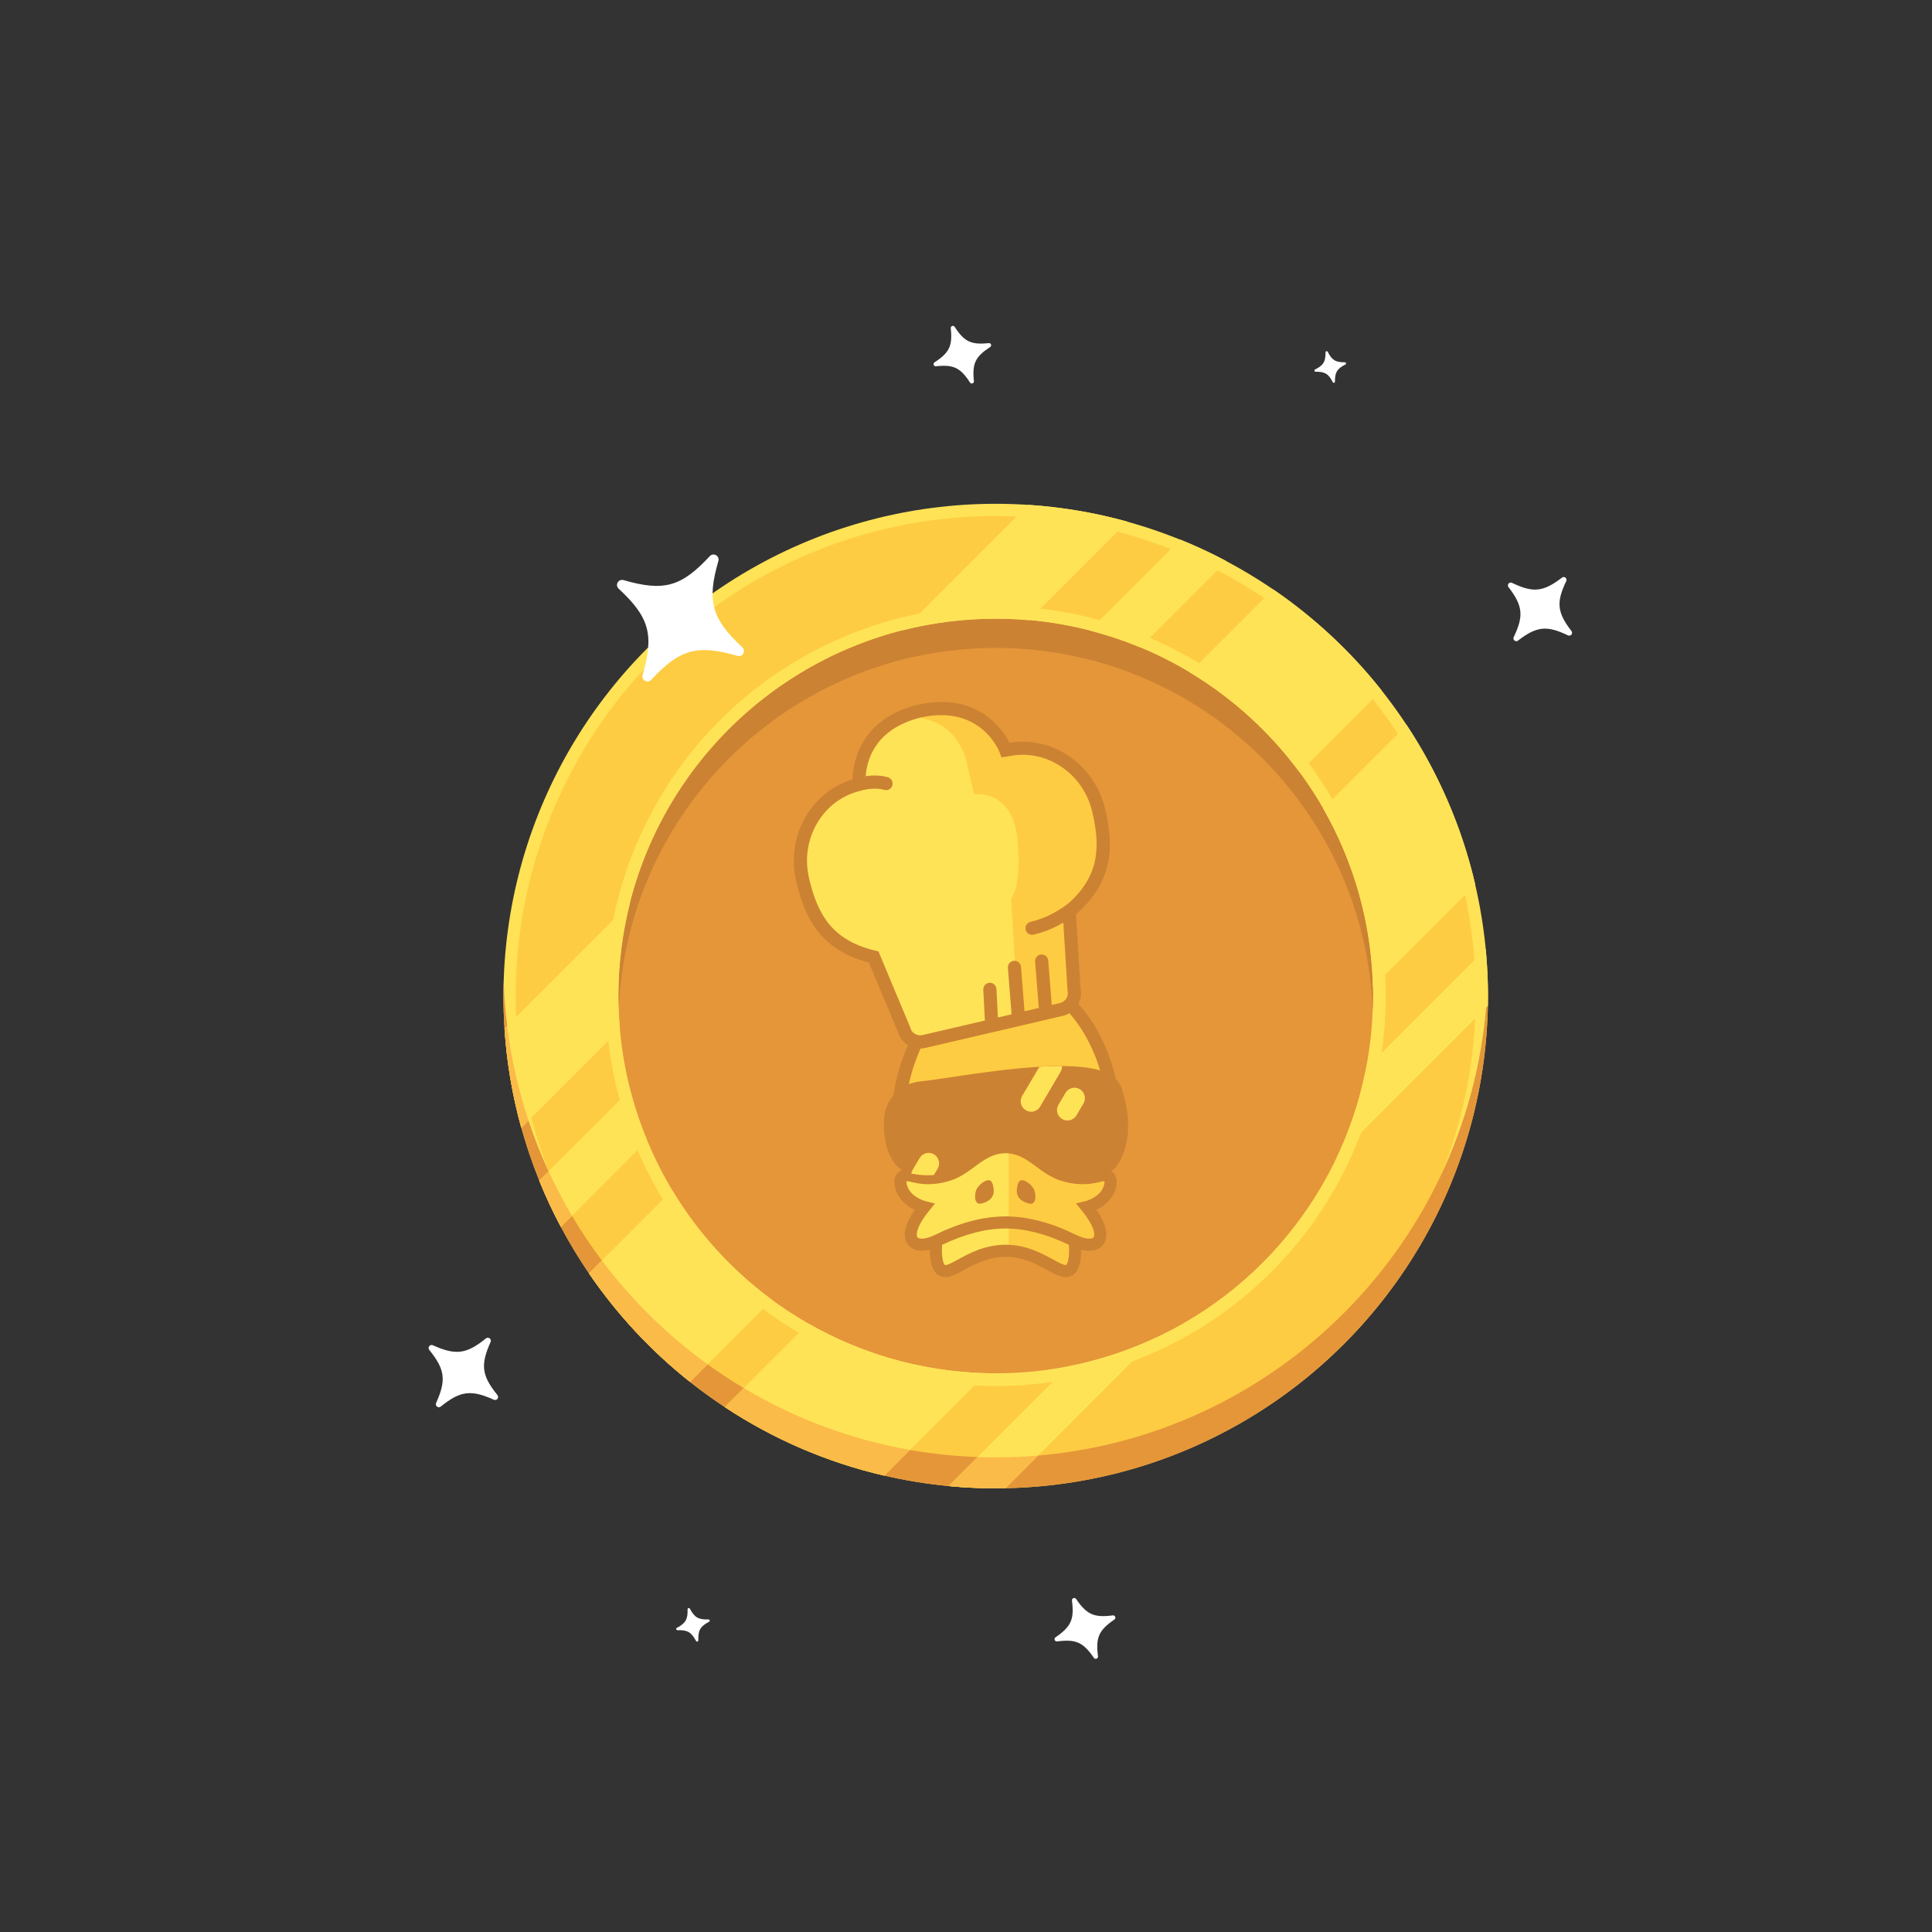 <?xml version="1.0" encoding="UTF-8"?> <svg xmlns="http://www.w3.org/2000/svg" id="_Слой_1" data-name="Слой_1" version="1.1" viewBox="0 0 1000 1000"><rect x="0" y="0" width="1000" height="1000" fill="#333333" stroke="none"/><defs><style> .st0 { fill: #828383; } .st1 { fill: #fefdfd; } .st2, .st3, .st4 { fill: #754d24; } .st5 { fill: #ffe256; } .st6 { fill: #fecc42; } .st7 { fill: #e59639; } .st8 { opacity: .75; } .st8, .st9 { fill: #fff; } .st10 { fill: #cc8233; } .st3 { opacity: .15; } .st4 { opacity: .1; } .st11 { fill: #f9b03d; } .st12 { fill: #ffe357; } .st13 { fill: #ec6643; } .st14 { fill: #fbbb48; } .st15 { opacity: .5; } </style></defs><polygon class="st1" points="1219.61 -453.32 1202.5 -436.21 1202.5 -453.32 1219.61 -453.32"></polygon><g><g class="st15"><rect class="st0" x="139.31" y="1587.09" width="336.23" height="33.74" rx="3.3" ry="3.3"></rect><rect class="st0" x="139.31" y="1521.54" width="739.12" height="33.74" rx="3.3" ry="3.3"></rect><rect class="st0" x="139.31" y="1455.99" width="739.12" height="33.74" rx="3.3" ry="3.3"></rect><rect class="st0" x="139.31" y="1390.43" width="739.12" height="33.74" rx="3.3" ry="3.3"></rect><rect class="st0" x="139.31" y="1324.88" width="739.12" height="33.74" rx="3.3" ry="3.3"></rect><rect class="st0" x="139.31" y="1259.33" width="739.12" height="33.74" rx="3.3" ry="3.3"></rect><rect class="st0" x="139.31" y="1193.77" width="75.96" height="33.74" rx="3.3" ry="3.3"></rect><rect class="st0" x="235.04" y="1193.77" width="33.74" height="33.74" rx="3.3" ry="3.3"></rect></g><g><g><g><g><path class="st9" d="M689.84,197.84c-2.22-4.37-4.02-5.46-8.92-5.45-.62,0-.82-.84-.27-1.12,4.37-2.22,5.46-4.02,5.45-8.92,0-.62.84-.82,1.12-.27,2.22,4.37,4.02,5.46,8.92,5.45.62,0,.82.84.27,1.12-4.37,2.22-5.46,4.02-5.45,8.92,0,.62-.84.82-1.12.27Z"></path><path class="st9" d="M785.72,331.57c9.67-7.43,14.88-7.97,25.87-2.7,1.39.67,2.74-1,1.8-2.22-7.43-9.67-7.97-14.88-2.7-25.87.67-1.39-1-2.74-2.22-1.8-9.67,7.43-14.88,7.97-25.87,2.7-1.39-.67-2.74,1-1.8,2.22,7.43,9.67,7.97,14.88,2.7,25.87-.67,1.39,1,2.74,2.22,1.8Z"></path><path class="st9" d="M511.79,177.59c-9.11.98-12.67-.72-17.65-8.41-.63-.97-2.15-.44-2.03.72.98,9.11-.72,12.67-8.41,17.65-.97.63-.44,2.15.72,2.03,9.11-.98,12.67.72,17.65,8.41.63.97,2.15.44,2.03-.72-.98-9.11.72-12.67,8.41-17.65.97-.63.44-2.15-.72-2.03Z"></path><path class="st9" d="M355.89,832.97c.14,5.21-.98,7.16-5.57,9.63-.58.31-.34,1.2.32,1.18,5.21-.14,7.16.98,9.63,5.57.31.58,1.2.34,1.18-.32-.14-5.21.98-7.16,5.57-9.63.58-.31.34-1.2-.32-1.18-5.21.14-7.16-.98-9.63-5.57-.31-.58-1.2-.34-1.18.32Z"></path><path class="st9" d="M251.52,692.76c-10.1,8.16-15.63,8.87-27.47,3.54-1.5-.68-2.89,1.13-1.86,2.41,8.16,10.1,8.87,15.63,3.54,27.47-.68,1.5,1.13,2.89,2.41,1.86,10.1-8.16,15.63-8.87,27.47-3.54,1.5.68,2.89-1.13,1.86-2.41-8.16-10.1-8.87-15.63-3.54-27.47.68-1.5-1.13-2.89-2.41-1.86Z"></path><path class="st9" d="M547.17,849.6c9.67-1.28,13.5.43,19.01,8.49.7,1.02,2.3.41,2.14-.82-1.28-9.67.43-13.5,8.49-19.01,1.02-.7.41-2.3-.82-2.14-9.67,1.28-13.5-.43-19.01-8.49-.7-1.02-2.3-.41-2.14.82,1.28,9.67-.43,13.5-8.49,19.01-1.02.7-.41,2.3.82,2.14Z"></path></g><g><g><circle class="st11" cx="515.58" cy="510.88" r="241.23"></circle><path class="st3" d="M756.82,510.88c0,133.23-108,241.23-241.23,241.23-72.61,0-137.72-32.08-181.95-82.84,42.38,36.91,97.77,59.27,158.37,59.27,133.23,0,241.23-108,241.23-241.23,0-60.61-22.35-116-59.27-158.37,50.76,44.22,82.84,109.34,82.84,181.95Z"></path><path class="st8" d="M690.07,345.03c-42.38-36.91-97.77-59.27-158.37-59.27-133.23,0-241.23,108-241.23,241.23,0,60.61,22.35,116,59.27,158.37-2.51-2.19-4.97-4.42-7.39-6.71-40.91-43.22-66.01-101.58-66.01-165.79,0-133.23,108-241.23,241.23-241.23,64.21,0,122.57,25.09,165.79,66.01,2.29,2.42,4.53,4.88,6.71,7.39Z"></path><path class="st2" d="M515.58,756.25c-33.12,0-65.26-6.49-95.51-19.28-29.22-12.36-55.46-30.05-77.99-52.58-22.53-22.53-40.22-48.77-52.58-77.99-12.8-30.25-19.28-62.39-19.28-95.51s6.49-65.26,19.28-95.51c12.36-29.22,30.05-55.46,52.58-77.99,22.53-22.53,48.77-40.22,77.99-52.58,30.25-12.8,62.39-19.28,95.51-19.28s65.26,6.49,95.51,19.28c29.22,12.36,55.46,30.05,77.99,52.58,22.53,22.53,40.22,48.77,52.58,77.99,12.8,30.25,19.28,62.39,19.28,95.51s-6.49,65.26-19.28,95.51c-12.36,29.22-30.05,55.46-52.58,77.99-22.53,22.53-48.77,40.22-77.99,52.58-30.25,12.8-62.39,19.28-95.51,19.28ZM515.58,273.78c-130.74,0-237.1,106.36-237.1,237.1s106.36,237.1,237.1,237.1,237.1-106.36,237.1-237.1-106.36-237.1-237.1-237.1Z"></path></g><g><path class="st11" d="M515.58,706.02c-26.35,0-51.91-5.16-75.95-15.33-23.23-9.83-44.11-23.9-62.03-41.83-17.93-17.93-32-38.8-41.83-62.03-10.17-24.05-15.33-49.6-15.33-75.95s5.16-51.91,15.33-75.95c9.83-23.23,23.9-44.11,41.83-62.03,17.93-17.93,38.8-32,62.03-41.83,24.05-10.17,49.6-15.33,75.95-15.33s51.91,5.16,75.95,15.33c23.24,9.83,44.11,23.9,62.03,41.83,17.93,17.93,32,38.8,41.83,62.03,10.17,24.05,15.33,49.6,15.33,75.95s-5.16,51.91-15.33,75.95c-9.83,23.23-23.9,44.11-41.83,62.03-17.93,17.93-38.8,32-62.03,41.83-24.05,10.17-49.6,15.33-75.95,15.33Z"></path><path class="st3" d="M710.72,510.88c0,26.35-5.16,51.91-15.33,75.95-8.49,20.07-20.15,38.38-34.72,54.54-3.51,3.16-7.11,6.19-10.82,9.07,10.41-13.37,18.99-28,25.64-43.72,10.17-24.05,15.33-49.6,15.33-75.95s-5.16-51.91-15.33-75.95c-9.83-23.23-23.9-44.11-41.83-62.03-17.93-17.93-38.8-32-62.03-41.83-24.05-10.17-49.6-15.33-75.95-15.33s-51.91,5.16-75.95,15.33c-15.71,6.65-30.34,15.23-43.72,25.64,2.88-3.7,5.91-7.31,9.07-10.82,16.17-14.57,34.47-26.23,54.54-34.72,24.05-10.17,49.6-15.33,75.95-15.33s51.91,5.16,75.95,15.33c23.24,9.83,44.11,23.9,62.03,41.83,17.93,17.93,32,38.8,41.83,62.03,10.17,24.05,15.33,49.6,15.33,75.95Z"></path><path class="st4" d="M515.58,706.02c-26.35,0-51.91-5.16-75.95-15.33-23.23-9.83-44.11-23.9-62.03-41.83-17.93-17.93-32-38.8-41.83-62.03-10.17-24.05-15.33-49.6-15.33-75.95s5.16-51.91,15.33-75.95c9.83-23.23,23.9-44.11,41.83-62.03,17.93-17.93,38.8-32,62.03-41.83,24.05-10.17,49.6-15.33,75.95-15.33s51.91,5.16,75.95,15.33c23.24,9.83,44.11,23.9,62.03,41.83,17.93,17.93,32,38.8,41.83,62.03,10.17,24.05,15.33,49.6,15.33,75.95s-5.16,51.91-15.33,75.95c-9.83,23.23-23.9,44.11-41.83,62.03-17.93,17.93-38.8,32-62.03,41.83-24.05,10.17-49.6,15.33-75.95,15.33Z"></path><path class="st8" d="M649.86,650.45c-2.11,2.72-4.3,5.38-6.57,7.99,0,0,0,0,0,0-15.47,13.42-32.83,24.24-51.75,32.25-24.05,10.17-49.6,15.33-75.95,15.33s-51.91-5.16-75.95-15.33c-23.24-9.83-44.11-23.9-62.03-41.83-17.93-17.93-32-38.8-41.83-62.03-10.17-24.05-15.33-49.6-15.33-75.95s5.16-51.91,15.33-75.95c8-18.92,18.82-36.27,32.24-51.74,0,0,0,0,0,0,2.61-2.27,5.28-4.46,8-6.58-10.41,13.37-19,28.01-25.65,43.72-10.17,24.05-15.33,49.6-15.33,75.95s5.16,51.91,15.33,75.95c9.83,23.24,23.9,44.11,41.83,62.03,17.93,17.93,38.8,32,62.03,41.83,24.05,10.17,49.6,15.33,75.95,15.33s51.91-5.16,75.95-15.33c15.72-6.65,30.35-15.24,43.72-25.65Z"></path><path class="st2" d="M515.58,710.16c-26.91,0-53-5.27-77.56-15.65-23.73-10.04-45.04-24.41-63.35-42.71-18.31-18.31-32.68-39.62-42.71-63.35-10.39-24.56-15.65-50.65-15.65-77.56s5.27-53,15.65-77.56c10.04-23.73,24.41-45.04,42.71-63.35,18.31-18.31,39.62-32.68,63.35-42.71,24.56-10.39,50.65-15.65,77.56-15.65s53,5.27,77.56,15.65c23.73,10.04,45.04,24.41,63.35,42.71,18.31,18.31,32.68,39.62,42.71,63.35,10.39,24.56,15.65,50.65,15.65,77.56s-5.27,53-15.65,77.56c-10.04,23.73-24.41,45.04-42.71,63.35-18.31,18.31-39.62,32.68-63.35,42.71-24.56,10.39-50.65,15.65-77.56,15.65ZM515.58,319.87c-25.8,0-50.81,5.05-74.34,15-22.74,9.62-43.17,23.39-60.72,40.94-17.55,17.55-31.33,37.98-40.94,60.72-9.95,23.53-15,48.55-15,74.34s5.05,50.81,15,74.34c9.62,22.74,23.39,43.17,40.94,60.72,17.55,17.55,37.98,31.33,60.72,40.94,23.53,9.95,48.55,15,74.34,15s50.81-5.05,74.34-15c22.74-9.62,43.17-23.39,60.72-40.94,17.55-17.55,31.33-37.98,40.94-60.72,9.95-23.53,15-48.54,15-74.34s-5.05-50.81-15-74.34c-9.62-22.74-23.39-43.17-40.94-60.72-17.55-17.55-37.98-31.33-60.72-40.94-23.53-9.95-48.55-15-74.34-15Z"></path></g></g></g><g><path class="st12" d="M561.49,643.16s4.19,22.45-8.65,15.48c-8.47-4.6-21.95-9.97-28.85-9.97h0c-6.9,0-20.39,5.37-28.85,9.97-12.83,6.97-8.65-15.48-8.65-15.48-9.05,2.86-13.47,2.74-13.63-3.32-.2-7.75,7.64-15.97,7.64-15.97,0,0-8.26-1.08-13.22-10.05-4.96-8.97,9.5-2.89,22.61-5.57,13.11-2.68,19.53-15.11,34.1-15.11h0c14.58,0,21,12.43,34.11,15.11,13.11,2.68,27.57-3.4,22.61,5.57-4.96,8.97-13.22,10.05-13.22,10.05,0,0,7.85,8.22,7.64,15.97-.16,6.06-4.59,6.18-13.64,3.32h0Z"></path><path class="st6" d="M526.55,593.15h0c14.58,0,21,12.43,34.11,15.11,13.11,2.68,27.57-3.4,22.61,5.57-4.96,8.97-13.22,10.05-13.22,10.05,0,0,7.85,8.22,7.65,15.97-.16,6.06-4.59,6.18-13.64,3.32h0s4.18,22.45-8.65,15.48c-8.47-4.6-21.95-9.97-28.85-9.97h0"></path><g><path class="st2" d="M583.39,606.11c-.84-.89-2.35-1.96-4.79-1.96-1.33,0-2.65.3-4.18.64-3.6.81-8.52,1.93-16.75-.39-4.61-1.3-8.26-3.99-12.13-6.84-5.6-4.13-11.38-8.39-20.27-8.62h0c-.13-.01-.26,0-.39,0-.13,0-.26,0-.39,0h0c-8.89.25-14.67,4.51-20.27,8.63-3.86,2.85-7.51,5.54-12.13,6.84-8.23,2.32-13.15,1.2-16.75.39-1.53-.35-2.85-.64-4.18-.64-2.44,0-3.95,1.06-4.79,1.96-1.97,2.09-1.91,4.92-1.87,5.46v.06c.64,8.18,6.68,12.55,11.04,14.66-4.64,6.62-6.31,12.15-4.98,16.47.66,2.14,2.28,3.93,4.45,4.9,1.3.58,2.76.87,4.38.87,1.35,0,2.82-.2,4.39-.61,0,1.1.02,2.31.11,3.54.67,8.51,4.2,10.84,7.05,11.29.41.07.81.1,1.22.1,3.07,0,6.26-1.74,10.16-3.88,5.78-3.16,12.96-7.09,22.55-7.16,9.58.06,16.77,3.99,22.55,7.16,3.91,2.14,7.09,3.88,10.16,3.88.41,0,.82-.03,1.22-.1,2.85-.46,6.39-2.79,7.05-11.29.1-1.23.12-2.44.11-3.54,1.57.41,3.03.61,4.39.61,1.62,0,3.08-.29,4.38-.87,2.17-.97,3.79-2.76,4.45-4.9,1.33-4.32-.35-9.84-4.98-16.47,4.35-2.11,10.4-6.48,11.03-14.66v-.06c.04-.55.1-3.37-1.87-5.46ZM559.33,651.02c-.34,4.14-1.37,5.23-1.54,5.26-1.25.2-4.41-1.53-7.2-3.06-6.06-3.32-14.32-7.84-25.47-7.96h0c-.08,0-.15,0-.23,0-.08,0-.15,0-.23,0h0c-11.14.13-19.41,4.65-25.47,7.97-2.79,1.53-5.97,3.26-7.2,3.06-.18-.03-1.21-1.12-1.54-5.26-.18-2.18-.09-4.37,0-5.72,12.38-5.93,23.67-8.85,34.44-8.89,10.77.04,22.06,2.96,34.44,8.89.09,1.35.18,3.53,0,5.72ZM568.2,621.6l-5.03,1.22,3.26,4.02c7.07,8.74,6.91,12.69,6.51,13.98-.03.09-.2.54-.86.84-.76.34-3.11.87-8.39-1.55-13.79-6.82-26.4-10.17-38.55-10.26h0c-.08,0-.17,0-.25,0-.08,0-.17,0-.25,0h0c-12.14.1-24.76,3.45-38.55,10.27-5.29,2.42-7.63,1.89-8.39,1.55-.67-.3-.84-.75-.86-.84-.4-1.29-.56-5.24,6.51-13.98l3.22-3.99-4.98-1.25c-.4-.1-9.87-2.57-10.53-10.43,0-.05.03-.29.07-.46.01,0,.03,0,.04,0,.6,0,1.59.22,2.73.48,4.04.92,10.15,2.3,19.98-.47,5.76-1.63,10.07-4.8,14.24-7.87,5.25-3.87,9.81-7.22,16.76-7.34,6.95.12,11.51,3.47,16.76,7.34,4.17,3.07,8.48,6.25,14.24,7.87,9.83,2.77,15.94,1.39,19.98.47,1.14-.26,2.13-.48,2.73-.48.02,0,.03,0,.04,0,.04.14.07.34.07.49-.68,7.83-10.12,10.3-10.51,10.39Z"></path><path class="st2" d="M514.2,610.49c-.14.05-2.52.92-4.52,3.71-1.62,2.24-1.53,5.99-1.02,7.08.5,1.08,1.14,1.72,2.17,1.72s6.57-1.17,7.5-5.55c.37-1.79,0-3.57-.47-5.17s-1.59-2.67-3.66-1.79Z"></path><path class="st2" d="M535.24,610.49c-2.07-.88-3.2.19-3.66,1.79-.46,1.6-.83,3.37-.47,5.17.93,4.39,6.48,5.55,7.5,5.55s1.66-.63,2.17-1.72c.5-1.08.6-4.84-1.02-7.08-2.01-2.79-4.39-3.66-4.52-3.71Z"></path></g><path class="st6" d="M561.14,551.06c4.33,0,18.89,1.83,21.42,4.03-6.94-33.85-29.75-60.26-56.85-60.26-29.1,0-55.21,32.4-60.06,69.83.68-.56,14.97-4.95,14.97-4.95,0,0,59.64-8.65,80.52-8.65Z"></path><path class="st2" d="M469.95,561.16c.62-.45,1.29-.86,2-1.22,6.44-32.87,28.25-57.84,53.32-57.84,23.02,0,43.29,21.06,51.44,49.95,4.1,1.06,7.09,3.59,8.94,6.79-7.09-36.25-31.87-63.89-60.38-63.89-30.88,0-57.37,32.41-61.76,73.08,1.33-2.87,3.48-5.32,6.43-6.88Z"></path><path class="st12" d="M414.62,446.89l-.89-15.44,13.59-26.85,15.82-7.52,2.33-7.51,5.94-17.07,13.76-12.36,23.61-6.23,16.58,2.9,13.65,10.03,7.74,10.75,13.88-1.59,17.3,7.11,13.9,10.49s6.72,17.13,5.71,18.89c-1.01,1.77-1.34,27.92-1.34,27.92,0,0-9.37,19.16-10.08,18.67-.7-.5-6.45,8.14-6.45,8.14l1.52,45.67-27.16,9.46-56.52,10.54s-7.03-2.24-7.44-3.5c-.41-1.26-20.07-41.32-20.07-41.32l-25.97-17.7-9.42-23.47Z"></path><path class="st6" d="M470.67,358.69s27.85-3.45,33.76,27.41l3.36,14.38s20.44-3.03,23.45,23.44c2.7,27.81-3.37,33.02-3.37,33.02l3.81,62.13,19.21-.66,10.31-5.53.15-48.1s29.37-30.62,11.51-63.4c-17.86-32.77-37.95-24.85-47.84-24.87,0,0-9.59-33.22-54.34-17.83Z"></path><path class="st2" d="M579,408.55c-2.85-12.21-10.1-22.63-20.41-29.34-9.53-6.2-20.62-8.55-31.52-6.75-3.95-7.57-17.54-27.41-48.99-20.85v-.02c-.28.06-.55.13-.82.2-.27.06-.54.12-.81.18v.02c-31.09,8.02-34.51,31.83-34.71,40.37-10.58,3.21-19.48,10.22-25.28,20-6.28,10.58-8.18,23.13-5.33,35.34,4.37,18.76,12.22,37.05,39.48,44.24l15.64,37.3c.82,3.15,2.8,5.81,5.6,7.51,2.02,1.23,4.31,1.87,6.63,1.87.98,0,1.97-.11,2.95-.34l36.76-8.57h0s37.82-8.82,37.82-8.82c3.3-.77,6.11-2.76,7.92-5.61,1.76-2.77,2.35-6.03,1.7-9.22l-2.47-40.38c21.26-18.51,20.2-38.39,15.83-57.14ZM557.9,511.46c-.79,1.25-2.04,2.13-3.5,2.47l-4.4,1.03-1.92-24.13c-.16-1.97-1.83-3.43-3.85-3.28-1.97.16-3.44,1.88-3.28,3.85l2.01,25.21-7.75,1.81-1.92-24.13c-.16-1.97-1.86-3.43-3.85-3.28-1.97.16-3.44,1.88-3.28,3.85l2,25.21-7.42,1.73-.8-15.47c-.1-1.97-1.81-3.49-3.75-3.39-1.97.1-3.49,1.78-3.38,3.75l.87,16.76-33.85,7.9c-1.46.34-2.97.11-4.24-.67-1.25-.76-2.11-1.95-2.44-3.35l-17.33-41.45-1.76-.42c-23.53-5.62-31.39-19.8-35.95-39.36-2.43-10.4-.82-21.08,4.51-30.07,5.31-8.94,13.68-15.13,23.58-17.44l.17-.05s.08-.01.11-.03c.07-.02,6.69-2.06,12.47-.38,1.9.55,3.88-.54,4.43-2.43.55-1.9-.54-3.88-2.43-4.43-4.35-1.27-8.82-1.05-12.04-.57.5-8.18,4.64-25.65,29.95-31.91,32.41-7.12,42.4,17.93,42.81,19.01l1.01,2.63,2.78-.35.37-.07c9.9-2.31,20.15-.46,28.86,5.21,8.76,5.7,14.92,14.56,17.35,24.96,4.34,18.63,3.85,34.21-12.3,49-.04.04-.09.07-.13.11-.08.08-8.61,7.62-21.13,10.54-1.92.45-3.12,2.37-2.67,4.29.38,1.65,1.85,2.76,3.48,2.76.27,0,.54-.03.82-.09,6.54-1.52,12.07-4.11,16.19-6.51l2.23,36.5.09.6c.33,1.4.08,2.85-.7,4.08Z"></path><path class="st2" d="M587.5,558.98c-3.32-7.38-13.71-10.82-32.7-10.82s-43.67,3.66-59.86,6.09c-6.39.96-11.91,1.78-15.29,2.12-17.28,1.55-21.2,15.84-20.86,23,0,22.11,10.99,26.1,12.24,26.48l4.38.88c2.46.38,4.91.58,7.27.58,14.3,0,21.99-7.03,23.15-8.17,8.46-7.44,16.52-8.02,18.8-8.02.23,0,.36,0,.39,0l.26.02.26-.02c7.03-.48,13.18,5.01,13.23,5.06l.29.24c13.72,10.16,22.27,10.24,31.33,10.34h1.49c9.15.01,12.23-2.39,13.26-3.95,12.48-17.8,2.86-42.63,2.38-43.82Z"></path><path class="st13" d="M558.52,577.73c-.98,0-1.98-.26-2.89-.8-2.7-1.6-3.59-5.09-1.99-7.79l3.81-6.42c1.6-2.7,5.09-3.59,7.79-1.99,2.7,1.6,3.59,5.09,1.99,7.79l-3.81,6.42c-1.06,1.79-2.95,2.78-4.89,2.78Z"></path><path class="st13" d="M473.67,606.6c.11-.7.35-1.4.73-2.05l3.81-6.42c1.6-2.7,5.09-3.59,7.79-1.99,2.7,1.6,3.59,5.09,1.99,7.79l-2.04,3.44s-4.88.65-12.28-.77Z"></path><path class="st13" d="M538.81,572.98c-.98,0-1.97-.25-2.87-.78-2.71-1.59-3.61-5.07-2.02-7.78l9.38-15.86s9.04-.57,12.29-.37c.06,1.12-.31,2.32-.96,3.43l-10.91,18.57c-1.06,1.8-2.96,2.8-4.91,2.8Z"></path><path class="st12" d="M558.52,577.73c-.98,0-1.98-.26-2.89-.8-2.7-1.6-3.59-5.09-1.99-7.79l3.81-6.42c1.6-2.7,5.09-3.59,7.79-1.99,2.7,1.6,3.59,5.09,1.99,7.79l-3.81,6.42c-1.06,1.79-2.95,2.78-4.89,2.78Z"></path><path class="st12" d="M473.67,606.6c.11-.7.35-1.4.73-2.05l3.81-6.42c1.6-2.7,5.09-3.59,7.79-1.99,2.7,1.6,3.59,5.09,1.99,7.79l-2.04,3.44s-4.88.65-12.28-.77Z"></path><path class="st12" d="M538.81,572.98c-.98,0-1.97-.25-2.87-.78-2.71-1.59-3.61-5.07-2.02-7.78l9.38-15.86s9.04-.57,12.29-.37c.06,1.12-.31,2.32-.96,3.43l-10.91,18.57c-1.06,1.8-2.96,2.8-4.91,2.8Z"></path></g></g><g><g><circle class="st5" cx="515.38" cy="515.55" r="254.79"></circle><circle class="st6" cx="515.38" cy="515.55" r="248.45"></circle><circle class="st12" cx="515.38" cy="515.55" r="201.87"></circle><circle class="st7" cx="515.38" cy="515.55" r="195.28"></circle><path class="st10" d="M710.66,515.55c0,2.53-.05,5.04-.14,7.55-3.97-104.35-89.82-187.73-195.14-187.73s-191.17,83.38-195.14,187.73c-.09-2.5-.14-5.02-.14-7.55,0-107.85,87.43-195.28,195.28-195.28s195.28,87.43,195.28,195.28Z"></path><path class="st7" d="M770.17,515.55c0,139.03-111.36,252.06-249.75,254.74-1.67.04-3.35.05-5.04.05-8.23,0-16.37-.39-24.4-1.15-11.32-1.08-22.43-2.89-33.28-5.4-29.88-6.91-57.75-19.08-82.57-35.49-6.19-4.09-12.2-8.44-18-13.05h0c-20.11-15.95-37.75-34.89-52.27-56.13-5.29-7.74-10.16-15.78-14.58-24.1-4.12-7.75-7.86-15.74-11.18-23.94-3.59-8.88-6.7-18.01-9.29-27.35-4.58-16.51-7.53-33.7-8.68-51.37-.36-5.56-.55-11.17-.55-16.82,0-2.68.04-5.35.12-8,.24,7.91.85,15.73,1.8,23.45,2.08,16.9,5.82,33.3,11.04,49.01,2.98,8.98,6.46,17.74,10.39,26.25,3.65,7.9,7.69,15.58,12.1,23.02,4.75,8.02,9.93,15.75,15.5,23.17,15.42,20.53,33.87,38.65,54.69,53.7,6.05,4.37,12.29,8.49,18.72,12.32,26.03,15.54,55.08,26.58,86.04,32.02,11.42,2,23.11,3.25,35,3.68,3.11.11,6.23.17,9.37.17,7.39,0,14.7-.31,21.93-.93,127.83-10.89,228.74-116.17,232.74-245.85.08,2.66.12,5.33.12,8Z"></path><path class="st12" d="M399.58,672.81l-42.44,42.44c-20.11-15.95-37.75-34.88-52.27-56.12l6.68-6.68,36.37-36.37c13.32,22.15,30.93,41.45,51.66,56.74Z"></path><path class="st12" d="M715.08,357.3l-42.44,42.44c-15.29-20.73-34.58-38.33-56.74-51.66l43.06-43.06c21.24,14.51,40.17,32.16,56.12,52.27Z"></path><path class="st12" d="M334.94,590.37l-44.66,44.66c-4.12-7.75-7.86-15.74-11.18-23.94l47.05-47.05c2.31,9.05,5.26,17.84,8.78,26.33Z"></path><path class="st12" d="M634.86,290.45l-44.66,44.66c-8.49-3.53-17.29-6.47-26.33-8.78l47.05-47.05c8.2,3.32,16.19,7.05,23.94,11.18Z"></path><path class="st12" d="M598.29,692.41l-60.99,60.99-16.89,16.89c-1.67.04-3.35.05-5.04.05-8.23,0-16.37-.39-24.4-1.15l61.96-61.96c15.89-3.1,31.09-8.12,45.35-14.82Z"></path><path class="st12" d="M770.17,515.55c0,1.68-.02,3.36-.05,5.04l-77.88,77.88c6.7-14.26,11.72-29.46,14.82-45.35l61.96-61.96c.76,8.03,1.15,16.17,1.15,24.4Z"></path><path class="st12" d="M320.09,515.55c0,5.78.25,11.51.75,17.17l-47.28,47.28-3.74,3.74c-4.58-16.51-7.53-33.7-8.68-51.37l64.93-64.93c-3.9,15.39-5.97,31.51-5.97,48.11Z"></path><path class="st12" d="M583.57,269.99l-51.02,51.02c-5.65-.5-11.38-.75-17.17-.75-16.6,0-32.72,2.07-48.11,5.97l64.93-64.93c17.67,1.15,34.86,4.11,51.37,8.68Z"></path><path class="st12" d="M510.71,710.78l-53.01,53.01c-29.88-6.91-57.75-19.08-82.57-35.49l9.83-9.83,33.4-33.4c27.32,15.67,58.78,24.92,92.35,25.71Z"></path><path class="st12" d="M763.61,457.87l-53.01,53.01c-.79-33.56-10.04-65.03-25.71-92.35l43.23-43.23c16.4,24.83,28.57,52.69,35.49,82.57Z"></path><path class="st14" d="M366.24,706.14l-9.11,9.11c-20.11-15.95-37.75-34.88-52.27-56.12l6.68-6.68c15.42,20.53,33.87,38.65,54.69,53.7Z"></path><path class="st14" d="M296.04,629.27l-5.76,5.76c-4.12-7.75-7.86-15.74-11.18-23.94l4.84-4.84c3.65,7.9,7.69,15.58,12.1,23.02Z"></path><path class="st14" d="M537.3,753.4l-16.89,16.89c-1.67.04-3.35.05-5.04.05-8.23,0-16.37-.39-24.4-1.15l15.03-15.03c3.11.11,6.23.17,9.37.17,7.39,0,14.7-.31,21.93-.93Z"></path><path class="st14" d="M273.55,580l-3.74,3.74c-4.58-16.51-7.53-33.7-8.68-51.37l1.38-1.38c2.08,16.9,5.82,33.3,11.04,49.01Z"></path><path class="st14" d="M471,750.48l-13.3,13.3c-29.88-6.91-57.75-19.08-82.57-35.49l9.83-9.83c26.03,15.54,55.08,26.58,86.04,32.02Z"></path></g><path class="st12" d="M555.34,642.28s3.99,21.38-8.24,14.74c-8.06-4.38-20.91-9.5-27.48-9.5h0c-6.57,0-19.42,5.12-27.48,9.5-12.22,6.64-8.24-14.74-8.24-14.74-8.62,2.72-12.83,2.61-12.99-3.17-.19-7.38,7.28-15.21,7.28-15.21,0,0-7.87-1.03-12.59-9.57-4.72-8.54,9.05-2.75,21.54-5.31,12.49-2.55,18.6-14.39,32.48-14.39h0c13.88,0,20,11.84,32.49,14.39,12.48,2.55,26.26-3.24,21.54,5.31-4.72,8.54-12.59,9.57-12.59,9.57,0,0,7.48,7.83,7.28,15.21-.15,5.78-4.37,5.89-12.99,3.16h0Z"></path><path class="st6" d="M522.05,594.64h0c13.88,0,20,11.84,32.49,14.39,12.49,2.55,26.26-3.24,21.54,5.31-4.72,8.54-12.59,9.57-12.59,9.57,0,0,7.48,7.83,7.28,15.21-.16,5.78-4.37,5.89-12.99,3.16h0s3.98,21.38-8.24,14.74c-8.06-4.38-20.91-9.5-27.48-9.5h0"></path><g><path class="st10" d="M576.19,606.99c-.8-.85-2.24-1.86-4.56-1.86-1.27,0-2.52.28-3.98.61-3.43.78-8.12,1.84-15.96-.37-4.4-1.24-7.87-3.8-11.55-6.52-5.33-3.93-10.84-7.99-19.31-8.21h0c-.12-.01-.25,0-.37,0-.12,0-.24,0-.37,0h0c-8.47.23-13.98,4.29-19.31,8.22-3.68,2.71-7.16,5.28-11.55,6.52-7.84,2.21-12.53,1.15-15.96.37-1.45-.33-2.71-.61-3.98-.61-2.32,0-3.76,1.01-4.56,1.86-1.88,1.99-1.81,4.68-1.78,5.2v.06c.61,7.79,6.37,11.95,10.51,13.96-4.42,6.31-6.01,11.57-4.75,15.68.63,2.04,2.17,3.74,4.24,4.66,1.24.55,2.63.83,4.17.83,1.29,0,2.68-.19,4.18-.58,0,1.05.02,2.2.11,3.37.64,8.1,4,10.32,6.72,10.76.39.06.78.09,1.17.09,2.93,0,5.96-1.66,9.68-3.7,5.51-3.01,12.35-6.76,21.48-6.82,9.13.06,15.97,3.8,21.48,6.82,3.72,2.04,6.75,3.7,9.68,3.7.39,0,.78-.03,1.17-.09,2.71-.43,6.08-2.65,6.72-10.76.09-1.17.12-2.32.11-3.37,1.49.39,2.89.58,4.18.58,1.54,0,2.94-.28,4.17-.83,2.07-.93,3.61-2.63,4.24-4.66,1.26-4.11-.33-9.38-4.75-15.68,4.15-2.01,9.9-6.17,10.51-13.96v-.06c.04-.52.1-3.21-1.78-5.2ZM553.27,649.76c-.32,3.94-1.3,4.98-1.47,5.01-1.19.19-4.2-1.46-6.86-2.92-5.77-3.16-13.64-7.47-24.26-7.58h0c-.07,0-.15,0-.22,0-.07,0-.14,0-.22,0h0c-10.61.12-18.49,4.43-24.26,7.59-2.66,1.46-5.68,3.11-6.86,2.92-.17-.03-1.15-1.06-1.47-5.01-.17-2.08-.09-4.16,0-5.44,11.8-5.65,22.55-8.43,32.81-8.47,10.26.04,21.01,2.82,32.81,8.47.09,1.28.17,3.36,0,5.45ZM561.72,621.74l-4.79,1.17,3.1,3.83c6.74,8.32,6.58,12.09,6.2,13.32-.03.08-.19.52-.82.8-.73.32-2.96.83-7.99-1.48-13.13-6.49-25.15-9.69-36.72-9.78h0c-.08,0-.16,0-.24,0-.08,0-.16,0-.24,0h0c-11.57.09-23.58,3.29-36.72,9.78-5.04,2.31-7.27,1.8-7.99,1.48-.64-.28-.8-.72-.82-.8-.38-1.23-.53-5,6.2-13.32l3.07-3.8-4.74-1.19c-.38-.1-9.4-2.45-10.03-9.93,0-.05.02-.27.07-.44.01,0,.03,0,.04,0,.57,0,1.51.21,2.6.46,3.85.87,9.67,2.19,19.03-.45,5.49-1.55,9.59-4.57,13.56-7.5,5.01-3.69,9.35-6.88,15.97-6.99,6.62.12,10.96,3.3,15.97,6.99,3.97,2.93,8.07,5.95,13.56,7.5,9.36,2.64,15.18,1.32,19.03.45,1.09-.25,2.03-.46,2.6-.46.01,0,.03,0,.04,0,.04.13.07.32.07.47-.64,7.46-9.64,9.81-10.01,9.9Z"></path><path class="st10" d="M510.29,611.16c-.13.05-2.4.87-4.31,3.53-1.54,2.13-1.45,5.71-.97,6.74.48,1.03,1.09,1.63,2.06,1.63s6.26-1.11,7.15-5.29c.35-1.71,0-3.4-.44-4.92s-1.51-2.54-3.48-1.7Z"></path><path class="st10" d="M530.33,611.16c-1.97-.84-3.04.18-3.48,1.7-.44,1.52-.8,3.21-.44,4.92.89,4.18,6.17,5.29,7.15,5.29s1.58-.6,2.06-1.63c.48-1.03.57-4.61-.97-6.74-1.91-2.66-4.18-3.48-4.31-3.53Z"></path></g><path class="st6" d="M555,554.55c4.12,0,17.99,1.74,20.4,3.84-6.61-32.24-28.34-57.4-54.15-57.4-27.72,0-52.58,30.87-57.21,66.51.65-.53,14.26-4.71,14.26-4.71,0,0,56.8-8.24,76.7-8.24Z"></path><path class="st10" d="M468.14,564.17c.59-.43,1.23-.82,1.91-1.16,6.14-31.31,26.91-55.09,50.79-55.09,21.93,0,41.23,20.06,48.99,47.57,3.91,1.01,6.75,3.42,8.52,6.47-6.75-34.53-30.35-60.85-57.51-60.85-29.41,0-54.65,30.87-58.83,69.61,1.27-2.73,3.31-5.07,6.13-6.55Z"></path><path class="st12" d="M415.44,455.33l-.85-14.7,12.95-25.57,15.06-7.17,2.21-7.16,5.66-16.26,13.11-11.77,22.49-5.93,15.79,2.76,13.01,9.55,7.37,10.24,13.23-1.51,16.48,6.77,13.24,10s6.4,16.31,5.44,17.99c-.96,1.68-1.28,26.59-1.28,26.59,0,0-8.93,18.25-9.6,17.78-.67-.47-6.15,7.76-6.15,7.76l1.44,43.5-25.87,9.01-53.84,10.04s-6.7-2.13-7.09-3.34c-.39-1.2-19.11-39.36-19.11-39.36l-24.73-16.86-8.97-22.35Z"></path><path class="st6" d="M468.83,371.32s26.53-3.28,32.15,26.11l3.2,13.7s19.47-2.89,22.34,22.33c2.57,26.49-3.21,31.45-3.21,31.45l3.63,59.18,18.3-.62,9.82-5.27.14-45.82s27.97-29.16,10.96-60.39c-17.02-31.22-36.14-23.67-45.57-23.69,0,0-9.13-31.64-51.76-16.98Z"></path><path class="st10" d="M572.01,418.81c-2.71-11.63-9.62-21.55-19.44-27.94-9.07-5.9-19.64-8.15-30.02-6.43-3.76-7.21-16.7-26.11-46.67-19.86v-.02c-.27.06-.52.13-.78.19-.26.06-.51.11-.77.17v.02c-29.62,7.64-32.87,30.32-33.06,38.45-10.07,3.06-18.55,9.74-24.08,19.05-5.99,10.08-7.79,22.03-5.07,33.66,4.17,17.87,11.64,35.29,37.6,42.14l14.9,35.53c.78,3,2.66,5.53,5.34,7.16,1.93,1.17,4.1,1.78,6.31,1.78.93,0,1.88-.11,2.81-.33l35.02-8.17h0s36.02-8.4,36.02-8.4c3.15-.73,5.82-2.63,7.54-5.34,1.67-2.64,2.24-5.75,1.62-8.78l-2.35-38.46c20.25-17.63,19.24-36.56,15.08-54.43ZM551.92,516.83c-.76,1.19-1.94,2.03-3.34,2.35l-4.19.98-1.83-22.99c-.15-1.87-1.74-3.27-3.67-3.12-1.87.15-3.27,1.79-3.12,3.66l1.91,24.01-7.38,1.72-1.83-22.99c-.15-1.87-1.78-3.27-3.66-3.12-1.88.15-3.27,1.79-3.13,3.66l1.91,24.01-7.07,1.65-.76-14.74c-.1-1.88-1.73-3.32-3.58-3.23-1.88.1-3.32,1.7-3.22,3.58l.82,15.96-32.24,7.52c-1.39.33-2.83.1-4.03-.64-1.19-.72-2.01-1.86-2.32-3.19l-16.51-39.48-1.68-.4c-22.41-5.36-29.9-18.86-34.24-37.49-2.31-9.91-.79-20.08,4.3-28.64,5.06-8.51,13.03-14.41,22.46-16.61l.16-.05s.07-.01.11-.03c.06-.02,6.38-1.96,11.88-.36,1.81.52,3.7-.51,4.22-2.32.53-1.81-.51-3.7-2.32-4.22-4.14-1.21-8.4-1-11.46-.55.48-7.79,4.42-24.43,28.53-30.39,30.87-6.78,40.39,17.08,40.78,18.11l.96,2.51,2.65-.33.35-.06c9.43-2.2,19.19-.44,27.49,4.96,8.35,5.43,14.21,13.87,16.52,23.78,4.14,17.75,3.66,32.58-11.72,46.67-.04.03-.08.06-.12.1-.08.07-8.2,7.26-20.13,10.04-1.83.43-2.97,2.26-2.54,4.09.37,1.57,1.77,2.63,3.31,2.63.26,0,.52-.03.78-.09,6.23-1.45,11.49-3.91,15.42-6.2l2.13,34.77.08.57c.31,1.33.07,2.71-.67,3.89Z"></path><path class="st10" d="M580.11,562.1c-3.16-7.03-13.06-10.31-31.14-10.31s-41.59,3.49-57.02,5.8c-6.09.91-11.35,1.7-14.57,2.02-16.46,1.48-20.19,15.08-19.87,21.91,0,21.06,10.46,24.86,11.66,25.22l4.17.84c2.35.36,4.68.55,6.92.55,13.62,0,20.94-6.69,22.05-7.78,8.05-7.08,15.74-7.64,17.9-7.64.21,0,.35,0,.37,0l.25.02.25-.02c6.69-.46,12.55,4.77,12.6,4.82l.27.23c13.07,9.68,21.22,9.76,29.85,9.84h1.42c8.72.01,11.65-2.27,12.63-3.76,11.89-16.95,2.72-40.6,2.26-41.74Z"></path><path class="st13" d="M552.51,579.96c-.94,0-1.89-.24-2.76-.76-2.57-1.53-3.42-4.85-1.89-7.42l3.63-6.12c1.52-2.57,4.85-3.42,7.42-1.89,2.57,1.53,3.42,4.85,1.89,7.42l-3.63,6.12c-1.01,1.7-2.81,2.65-4.66,2.65Z"></path><path class="st13" d="M471.68,607.45c.1-.67.33-1.33.7-1.95l3.63-6.12c1.52-2.57,4.85-3.42,7.42-1.89,2.57,1.52,3.42,4.85,1.89,7.42l-1.94,3.28s-4.65.62-11.7-.74Z"></path><path class="st13" d="M533.73,575.43c-.93,0-1.88-.24-2.74-.75-2.58-1.51-3.44-4.83-1.93-7.41l8.94-15.11s8.61-.54,11.71-.35c.06,1.07-.3,2.21-.92,3.26l-10.39,17.69c-1.01,1.72-2.82,2.67-4.67,2.67Z"></path><g><path class="st12" d="M552.51,579.96c-.94,0-1.89-.24-2.76-.76-2.57-1.53-3.42-4.85-1.89-7.42l3.63-6.12c1.52-2.57,4.85-3.42,7.42-1.89,2.57,1.53,3.42,4.85,1.89,7.42l-3.63,6.12c-1.01,1.7-2.81,2.65-4.66,2.65Z"></path><path class="st12" d="M471.68,607.45c.1-.67.33-1.33.7-1.95l3.63-6.12c1.52-2.57,4.85-3.42,7.42-1.89,2.57,1.52,3.42,4.85,1.89,7.42l-1.94,3.28s-4.65.62-11.7-.74Z"></path><path class="st12" d="M533.73,575.43c-.93,0-1.88-.24-2.74-.75-2.58-1.51-3.44-4.83-1.93-7.41l8.94-15.11s8.61-.54,11.71-.35c.06,1.07-.3,2.21-.92,3.26l-10.39,17.69c-1.01,1.72-2.82,2.67-4.67,2.67Z"></path></g></g><path class="st9" d="M367.39,287.86c-14.79,15.92-23.79,18.42-44.67,12.4-2.65-.76-4.53,2.56-2.51,4.44,15.92,14.79,18.42,23.79,12.4,44.67-.76,2.65,2.56,4.53,4.44,2.51,14.79-15.92,23.79-18.42,44.67-12.4,2.65.76,4.53-2.56,2.51-4.44-15.92-14.79-18.42-23.79-12.4-44.67.76-2.65-2.56-4.53-4.44-2.51Z"></path></g></g></svg> 